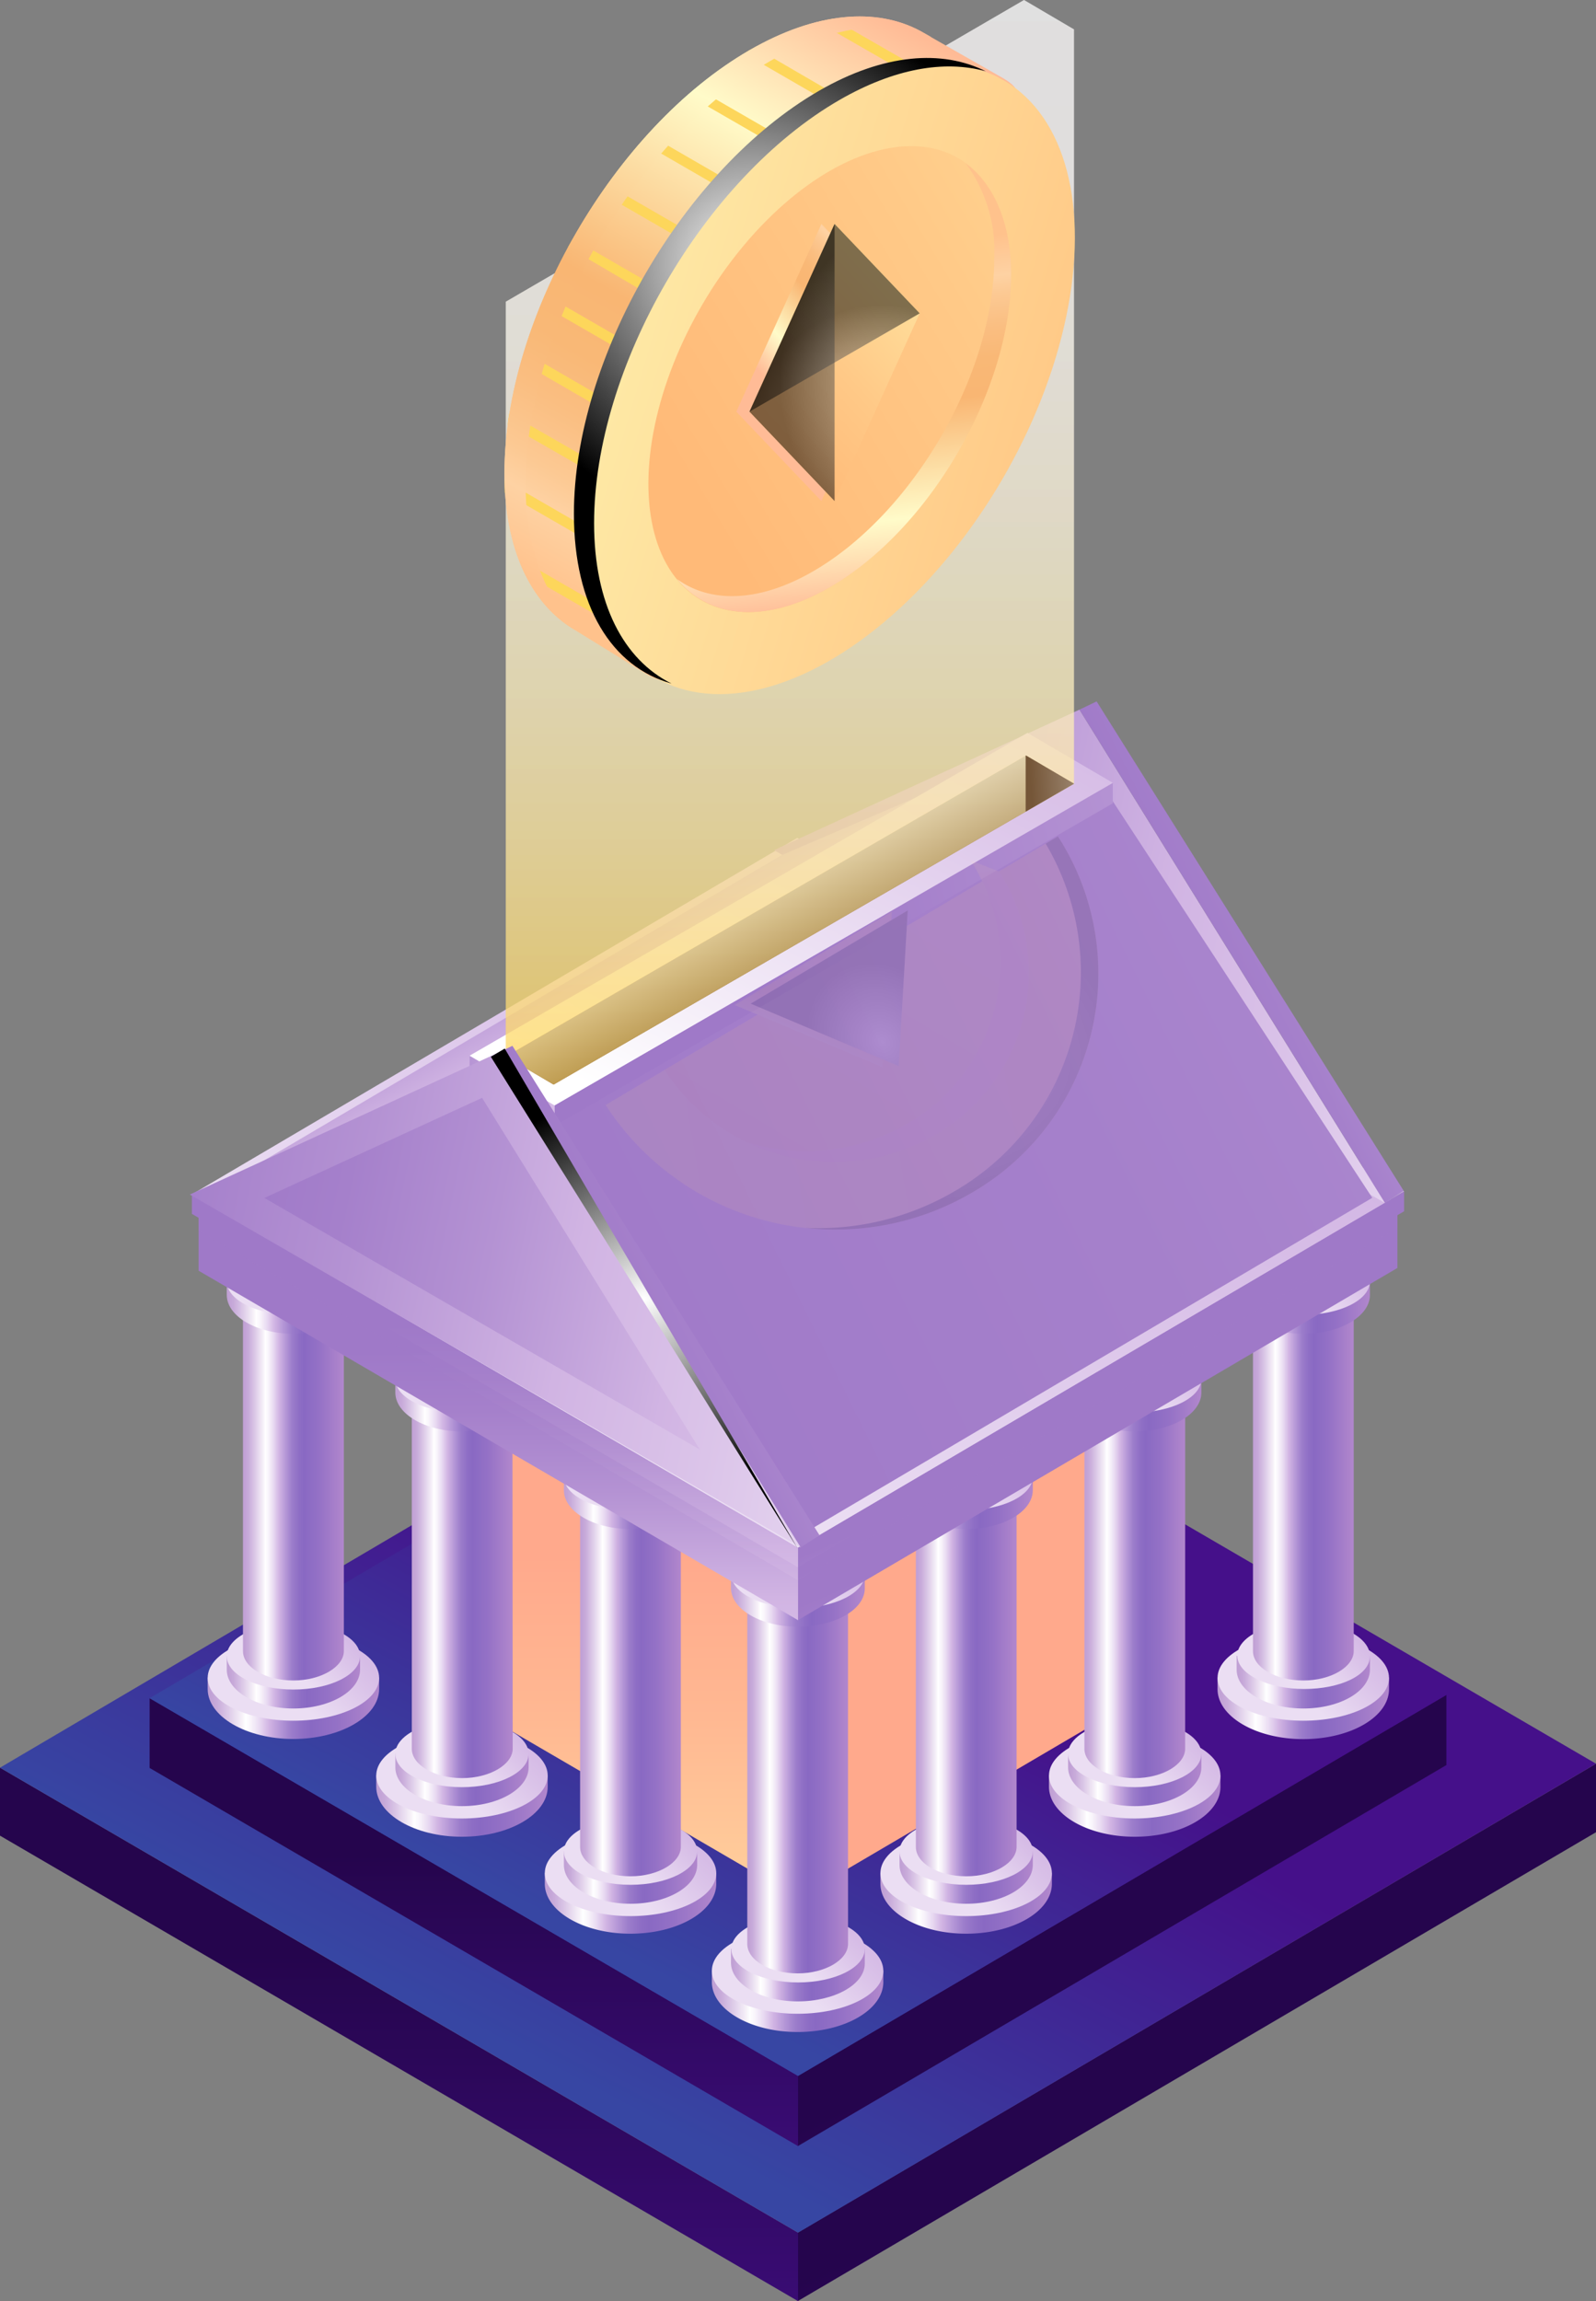 <svg xmlns="http://www.w3.org/2000/svg" xmlns:xlink="http://www.w3.org/1999/xlink" viewBox="0 0 116.27 167.58"><rect x="0" y="0" width="116.27" height="167.58" fill="#808080" stroke="none"/><defs><style>.cls-1{isolation:isolate;}.cls-2{fill:url(#linear-gradient);}.cls-3{fill:url(#linear-gradient-2);}.cls-4{fill:url(#linear-gradient-3);}.cls-5{fill:url(#linear-gradient-4);}.cls-6{fill:url(#linear-gradient-5);}.cls-7{fill:url(#linear-gradient-6);}.cls-8{fill:url(#linear-gradient-7);}.cls-9{fill:url(#linear-gradient-8);}.cls-10{fill:url(#linear-gradient-9);}.cls-11{fill:url(#linear-gradient-10);}.cls-12{fill:url(#linear-gradient-11);}.cls-13{fill:url(#linear-gradient-12);}.cls-14{fill:url(#linear-gradient-13);}.cls-15{fill:url(#linear-gradient-14);}.cls-16{fill:url(#linear-gradient-15);}.cls-17{fill:url(#linear-gradient-16);}.cls-18{fill:url(#linear-gradient-17);}.cls-19{fill:url(#linear-gradient-18);}.cls-20{fill:url(#linear-gradient-19);}.cls-21{fill:url(#linear-gradient-20);}.cls-22{fill:url(#linear-gradient-21);}.cls-23{fill:url(#linear-gradient-22);}.cls-24{fill:url(#linear-gradient-23);}.cls-25{fill:url(#linear-gradient-24);}.cls-26{fill:url(#linear-gradient-25);}.cls-27{fill:url(#linear-gradient-26);}.cls-28{fill:url(#linear-gradient-27);}.cls-29{fill:url(#linear-gradient-28);}.cls-30{fill:url(#linear-gradient-29);}.cls-31{fill:url(#linear-gradient-30);}.cls-32{fill:url(#linear-gradient-31);}.cls-33{fill:url(#linear-gradient-32);}.cls-34{fill:url(#linear-gradient-33);}.cls-35{fill:url(#linear-gradient-34);}.cls-36{fill:url(#linear-gradient-35);}.cls-37{fill:url(#linear-gradient-36);}.cls-38{fill:url(#linear-gradient-37);}.cls-39{fill:url(#linear-gradient-38);}.cls-40{fill:url(#linear-gradient-39);}.cls-41{fill:url(#linear-gradient-40);}.cls-42{fill:url(#linear-gradient-41);}.cls-43{fill:url(#linear-gradient-42);}.cls-44{fill:url(#linear-gradient-43);}.cls-45{fill:url(#linear-gradient-44);}.cls-46{fill:url(#linear-gradient-45);}.cls-47{fill:url(#linear-gradient-46);}.cls-48{fill:url(#linear-gradient-47);}.cls-49{fill:url(#linear-gradient-48);}.cls-50{fill:url(#linear-gradient-49);}.cls-51{fill:url(#linear-gradient-50);}.cls-52{fill:url(#linear-gradient-51);}.cls-53{fill:url(#linear-gradient-52);}.cls-54{fill:url(#linear-gradient-53);}.cls-55{fill:url(#linear-gradient-54);}.cls-56{fill:url(#linear-gradient-55);}.cls-57{fill:url(#linear-gradient-56);}.cls-58{fill:url(#linear-gradient-57);}.cls-59{fill:url(#linear-gradient-58);}.cls-60{fill:url(#linear-gradient-59);}.cls-61{fill:url(#linear-gradient-60);}.cls-62{fill:url(#linear-gradient-61);}.cls-63{fill:url(#linear-gradient-62);}.cls-64{fill:url(#linear-gradient-63);}.cls-65{fill:url(#linear-gradient-64);}.cls-66{fill:url(#linear-gradient-65);}.cls-67{fill:url(#linear-gradient-66);}.cls-68{fill:url(#linear-gradient-67);}.cls-103,.cls-104,.cls-113,.cls-69,.cls-70,.cls-86,.cls-91{opacity:0.5;}.cls-101,.cls-109,.cls-110,.cls-69,.cls-70,.cls-84,.cls-88,.cls-91,.cls-97,.cls-99{mix-blend-mode:multiply;}.cls-69{fill:url(#linear-gradient-68);}.cls-70{fill:url(#linear-gradient-69);}.cls-71{fill:url(#linear-gradient-70);}.cls-72{fill:url(#linear-gradient-71);}.cls-73{fill:url(#linear-gradient-72);}.cls-74{fill:url(#linear-gradient-73);}.cls-75{fill:url(#linear-gradient-74);}.cls-76{fill:url(#linear-gradient-75);}.cls-77{fill:url(#linear-gradient-76);}.cls-78{fill:url(#linear-gradient-77);}.cls-79{fill:url(#linear-gradient-78);}.cls-80{fill:url(#linear-gradient-79);}.cls-81{fill:url(#linear-gradient-80);}.cls-82{fill:url(#linear-gradient-81);}.cls-83{fill:url(#linear-gradient-82);}.cls-85{fill:url(#linear-gradient-83);}.cls-86{mix-blend-mode:screen;fill:url(#Безымянный_градиент_2);}.cls-87{fill:url(#linear-gradient-85);}.cls-88{fill:url(#linear-gradient-86);}.cls-89{fill:url(#linear-gradient-87);}.cls-90,.cls-91{fill:url(#linear-gradient-88);}.cls-92{fill:url(#linear-gradient-90);}.cls-100,.cls-103,.cls-104,.cls-107,.cls-112,.cls-113,.cls-93{mix-blend-mode:color-dodge;}.cls-93{fill:url(#radial-gradient);}.cls-94{fill:url(#linear-gradient-91);}.cls-95{fill:url(#linear-gradient-92);}.cls-96{fill:url(#linear-gradient-93);}.cls-97{fill:url(#linear-gradient-94);}.cls-98{fill:#fdd65b;}.cls-99{fill:url(#linear-gradient-95);}.cls-100{fill:url(#radial-gradient-2);}.cls-101{fill:url(#linear-gradient-96);}.cls-102{fill:url(#linear-gradient-97);}.cls-103{fill:url(#radial-gradient-3);}.cls-104{fill:url(#radial-gradient-4);}.cls-105{opacity:0.1;}.cls-106{fill:url(#linear-gradient-98);}.cls-107{fill:url(#radial-gradient-5);}.cls-108{fill:url(#linear-gradient-99);}.cls-109{fill:url(#linear-gradient-100);}.cls-110{fill:url(#linear-gradient-101);}.cls-111{fill:url(#linear-gradient-102);}.cls-112{fill:url(#radial-gradient-6);}.cls-113{fill:url(#radial-gradient-7);}</style><linearGradient id="linear-gradient" x1="89.19" y1="152.5" x2="97.55" y2="171.25" gradientUnits="userSpaceOnUse"><stop offset="0" stop-color="#25054d"/><stop offset="1" stop-color="#45108a"/></linearGradient><linearGradient id="linear-gradient-2" x1="29.07" y1="142.32" x2="29.07" y2="182.21" xlink:href="#linear-gradient"/><linearGradient id="linear-gradient-3" x1="110.6" y1="28.6" x2="45.16" y2="153.31" gradientUnits="userSpaceOnUse"><stop offset="0.74" stop-color="#45108a"/><stop offset="1" stop-color="#3746a3"/></linearGradient><linearGradient id="linear-gradient-4" x1="83.53" y1="143.87" x2="90.98" y2="160.6" xlink:href="#linear-gradient"/><linearGradient id="linear-gradient-5" x1="34.52" y1="135.08" x2="34.52" y2="168.57" xlink:href="#linear-gradient"/><linearGradient id="linear-gradient-6" x1="100.76" y1="42.31" x2="47.59" y2="143.64" xlink:href="#linear-gradient-3"/><linearGradient id="linear-gradient-7" x1="75.87" y1="127.62" x2="94.33" y2="169.06" gradientUnits="userSpaceOnUse"><stop offset="0.04" stop-color="#ffa98c"/><stop offset="0.32" stop-color="#ffb892"/><stop offset="0.86" stop-color="#fee1a3"/><stop offset="1" stop-color="#feeca8"/></linearGradient><linearGradient id="linear-gradient-8" x1="44.83" y1="111.6" x2="44.83" y2="153.65" xlink:href="#linear-gradient-7"/><linearGradient id="linear-gradient-9" x1="82.16" y1="51.42" x2="52.19" y2="108.54" xlink:href="#linear-gradient-3"/><linearGradient id="linear-gradient-10" x1="88.76" y1="124.4" x2="101.05" y2="124.4" gradientUnits="userSpaceOnUse"><stop offset="0.01" stop-color="#c1a1d5"/><stop offset="0.05" stop-color="#c8abda"/><stop offset="0.11" stop-color="#dac6e6"/><stop offset="0.2" stop-color="#f7f2f9"/><stop offset="0.22" stop-color="#fff"/><stop offset="0.25" stop-color="#f9f5fb"/><stop offset="0.3" stop-color="#e9dbf2"/><stop offset="0.36" stop-color="#d1b4e3"/><stop offset="0.43" stop-color="#b395d6"/><stop offset="0.49" stop-color="#9c7dcb"/><stop offset="0.56" stop-color="#8e6ec5"/><stop offset="0.61" stop-color="#8969c3"/><stop offset="0.76" stop-color="#9471c6"/><stop offset="1" stop-color="#b086cc"/></linearGradient><linearGradient id="linear-gradient-11" x1="106.1" y1="110.97" x2="94.29" y2="122.84" gradientUnits="userSpaceOnUse"><stop offset="0" stop-color="#9f79c8"/><stop offset="0.14" stop-color="#a580cb"/><stop offset="0.33" stop-color="#b492d3"/><stop offset="0.55" stop-color="#cdb0e1"/><stop offset="0.58" stop-color="#d1b4e3"/><stop offset="0.76" stop-color="#dbc4e9"/><stop offset="1" stop-color="#ebdef3"/></linearGradient><linearGradient id="linear-gradient-12" x1="90.14" y1="122.52" x2="99.7" y2="122.52" xlink:href="#linear-gradient-10"/><linearGradient id="linear-gradient-13" x1="103.62" y1="111.88" x2="94.44" y2="121.12" xlink:href="#linear-gradient-11"/><linearGradient id="linear-gradient-14" x1="91.31" y1="108.07" x2="98.54" y2="108.07" xlink:href="#linear-gradient-10"/><linearGradient id="linear-gradient-15" x1="101.5" y1="87.16" x2="94.56" y2="94.14" gradientUnits="userSpaceOnUse"><stop offset="0.04" stop-color="#ffba78"/><stop offset="0.4" stop-color="#ffc987"/><stop offset="1" stop-color="#feeca8"/></linearGradient><linearGradient id="linear-gradient-16" x1="90.14" y1="95.23" x2="99.7" y2="95.23" xlink:href="#linear-gradient-10"/><linearGradient id="linear-gradient-17" x1="103.62" y1="84.59" x2="94.44" y2="93.83" xlink:href="#linear-gradient-11"/><linearGradient id="linear-gradient-18" x1="76.48" y1="131.51" x2="88.77" y2="131.51" xlink:href="#linear-gradient-10"/><linearGradient id="linear-gradient-19" x1="93.82" y1="118.08" x2="82.01" y2="129.95" xlink:href="#linear-gradient-11"/><linearGradient id="linear-gradient-20" x1="77.86" y1="129.63" x2="87.42" y2="129.63" xlink:href="#linear-gradient-10"/><linearGradient id="linear-gradient-21" x1="91.34" y1="118.99" x2="82.16" y2="128.23" xlink:href="#linear-gradient-11"/><linearGradient id="linear-gradient-22" x1="79.03" y1="115.18" x2="86.26" y2="115.18" xlink:href="#linear-gradient-10"/><linearGradient id="linear-gradient-23" x1="89.22" y1="94.27" x2="82.28" y2="101.25" xlink:href="#linear-gradient-15"/><linearGradient id="linear-gradient-24" x1="77.86" y1="102.34" x2="87.42" y2="102.34" xlink:href="#linear-gradient-10"/><linearGradient id="linear-gradient-25" x1="91.34" y1="91.7" x2="82.16" y2="100.94" xlink:href="#linear-gradient-11"/><linearGradient id="linear-gradient-26" x1="64.2" y1="138.63" x2="76.49" y2="138.63" xlink:href="#linear-gradient-10"/><linearGradient id="linear-gradient-27" x1="81.54" y1="125.19" x2="69.73" y2="137.06" xlink:href="#linear-gradient-11"/><linearGradient id="linear-gradient-28" x1="65.58" y1="136.74" x2="75.14" y2="136.74" xlink:href="#linear-gradient-10"/><linearGradient id="linear-gradient-29" x1="79.06" y1="126.1" x2="69.88" y2="135.34" xlink:href="#linear-gradient-11"/><linearGradient id="linear-gradient-30" x1="66.75" y1="122.3" x2="73.98" y2="122.3" xlink:href="#linear-gradient-10"/><linearGradient id="linear-gradient-31" x1="76.94" y1="101.38" x2="70" y2="108.36" xlink:href="#linear-gradient-15"/><linearGradient id="linear-gradient-32" x1="65.58" y1="109.46" x2="75.14" y2="109.46" xlink:href="#linear-gradient-10"/><linearGradient id="linear-gradient-33" x1="79.06" y1="98.81" x2="69.88" y2="108.05" xlink:href="#linear-gradient-11"/><linearGradient id="linear-gradient-34" x1="51.92" y1="145.74" x2="64.21" y2="145.74" xlink:href="#linear-gradient-10"/><linearGradient id="linear-gradient-35" x1="69.26" y1="132.3" x2="57.46" y2="144.18" xlink:href="#linear-gradient-11"/><linearGradient id="linear-gradient-36" x1="53.3" y1="143.85" x2="62.86" y2="143.85" xlink:href="#linear-gradient-10"/><linearGradient id="linear-gradient-37" x1="66.78" y1="133.21" x2="57.6" y2="142.45" xlink:href="#linear-gradient-11"/><linearGradient id="linear-gradient-38" x1="54.47" y1="129.41" x2="61.7" y2="129.41" xlink:href="#linear-gradient-10"/><linearGradient id="linear-gradient-39" x1="64.66" y1="108.49" x2="57.72" y2="115.47" xlink:href="#linear-gradient-15"/><linearGradient id="linear-gradient-40" x1="53.3" y1="116.57" x2="62.86" y2="116.57" xlink:href="#linear-gradient-10"/><linearGradient id="linear-gradient-41" x1="66.78" y1="105.93" x2="57.6" y2="115.16" xlink:href="#linear-gradient-11"/><linearGradient id="linear-gradient-42" x1="28.94" y1="124.4" x2="41.23" y2="124.4" gradientTransform="translate(-13.75)" xlink:href="#linear-gradient-10"/><linearGradient id="linear-gradient-43" x1="46.27" y1="110.97" x2="34.47" y2="122.84" gradientTransform="translate(-13.75)" xlink:href="#linear-gradient-11"/><linearGradient id="linear-gradient-44" x1="30.31" y1="122.52" x2="39.87" y2="122.52" gradientTransform="translate(-13.75)" xlink:href="#linear-gradient-10"/><linearGradient id="linear-gradient-45" x1="43.8" y1="111.88" x2="34.62" y2="121.12" gradientTransform="translate(-13.75)" xlink:href="#linear-gradient-11"/><linearGradient id="linear-gradient-46" x1="31.49" y1="108.07" x2="38.71" y2="108.07" gradientTransform="translate(-13.75)" xlink:href="#linear-gradient-10"/><linearGradient id="linear-gradient-47" x1="41.68" y1="87.16" x2="34.74" y2="94.14" gradientTransform="translate(-13.75)" xlink:href="#linear-gradient-15"/><linearGradient id="linear-gradient-48" x1="30.31" y1="95.23" x2="39.87" y2="95.23" gradientTransform="translate(-13.75)" xlink:href="#linear-gradient-10"/><linearGradient id="linear-gradient-49" x1="43.8" y1="84.59" x2="34.62" y2="93.83" gradientTransform="translate(-13.75)" xlink:href="#linear-gradient-11"/><linearGradient id="linear-gradient-50" x1="11.72" y1="131.51" x2="24.01" y2="131.51" gradientTransform="translate(15.75)" xlink:href="#linear-gradient-10"/><linearGradient id="linear-gradient-51" x1="29.05" y1="118.08" x2="17.25" y2="129.95" gradientTransform="translate(15.75)" xlink:href="#linear-gradient-11"/><linearGradient id="linear-gradient-52" x1="13.09" y1="129.63" x2="22.65" y2="129.63" gradientTransform="translate(15.75)" xlink:href="#linear-gradient-10"/><linearGradient id="linear-gradient-53" x1="26.58" y1="118.99" x2="17.4" y2="128.23" gradientTransform="translate(15.75)" xlink:href="#linear-gradient-11"/><linearGradient id="linear-gradient-54" x1="14.27" y1="115.18" x2="21.49" y2="115.18" gradientTransform="translate(15.75)" xlink:href="#linear-gradient-10"/><linearGradient id="linear-gradient-55" x1="24.46" y1="94.27" x2="17.52" y2="101.25" gradientTransform="translate(15.75)" xlink:href="#linear-gradient-15"/><linearGradient id="linear-gradient-56" x1="13.09" y1="102.34" x2="22.65" y2="102.34" gradientTransform="translate(15.75)" xlink:href="#linear-gradient-10"/><linearGradient id="linear-gradient-57" x1="26.58" y1="91.7" x2="17.4" y2="100.94" gradientTransform="translate(15.75)" xlink:href="#linear-gradient-11"/><linearGradient id="linear-gradient-58" x1="-5.5" y1="138.63" x2="6.79" y2="138.63" gradientTransform="translate(45.25)" xlink:href="#linear-gradient-10"/><linearGradient id="linear-gradient-59" x1="11.83" y1="125.19" x2="0.03" y2="137.06" gradientTransform="translate(45.25)" xlink:href="#linear-gradient-11"/><linearGradient id="linear-gradient-60" x1="-4.13" y1="136.74" x2="5.43" y2="136.74" gradientTransform="translate(45.25)" xlink:href="#linear-gradient-10"/><linearGradient id="linear-gradient-61" x1="9.35" y1="126.1" x2="0.17" y2="135.34" gradientTransform="translate(45.25)" xlink:href="#linear-gradient-11"/><linearGradient id="linear-gradient-62" x1="-2.95" y1="122.3" x2="4.27" y2="122.3" gradientTransform="translate(45.25)" xlink:href="#linear-gradient-10"/><linearGradient id="linear-gradient-63" x1="7.24" y1="101.38" x2="0.3" y2="108.36" gradientTransform="translate(45.25)" xlink:href="#linear-gradient-15"/><linearGradient id="linear-gradient-64" x1="-4.13" y1="109.46" x2="5.43" y2="109.46" gradientTransform="translate(45.25)" xlink:href="#linear-gradient-10"/><linearGradient id="linear-gradient-65" x1="9.35" y1="98.81" x2="0.17" y2="108.05" gradientTransform="translate(45.25)" xlink:href="#linear-gradient-11"/><linearGradient id="linear-gradient-66" x1="81.61" y1="106.51" x2="88.5" y2="121.98" xlink:href="#linear-gradient-11"/><linearGradient id="linear-gradient-67" x1="36.31" y1="98.38" x2="36.31" y2="129.35" xlink:href="#linear-gradient-11"/><linearGradient id="linear-gradient-68" x1="81.17" y1="104.07" x2="86.22" y2="115.4" xlink:href="#linear-gradient-11"/><linearGradient id="linear-gradient-69" x1="36.31" y1="97.37" x2="36.31" y2="125.34" xlink:href="#linear-gradient-11"/><linearGradient id="linear-gradient-70" x1="97.54" y1="12.63" x2="48.39" y2="106.3" xlink:href="#linear-gradient-11"/><linearGradient id="linear-gradient-71" x1="81.37" y1="103.07" x2="86.23" y2="113.98" xlink:href="#linear-gradient-11"/><linearGradient id="linear-gradient-72" x1="36.06" y1="96.48" x2="36.06" y2="124.37" xlink:href="#linear-gradient-11"/><linearGradient id="linear-gradient-73" x1="97.98" y1="10.93" x2="48.28" y2="105.65" xlink:href="#linear-gradient-11"/><linearGradient id="linear-gradient-74" x1="46.78" y1="60.67" x2="111.61" y2="74.2" xlink:href="#linear-gradient-11"/><linearGradient id="linear-gradient-75" x1="86.68" y1="71.17" x2="119.97" y2="54.73" xlink:href="#linear-gradient-11"/><linearGradient id="linear-gradient-76" x1="42.6" y1="60.68" x2="51.86" y2="77.32" xlink:href="#linear-gradient-11"/><linearGradient id="linear-gradient-77" x1="35.51" y1="101.82" x2="337.44" y2="-47.28" xlink:href="#linear-gradient-11"/><linearGradient id="linear-gradient-78" x1="92.82" y1="-0.04" x2="48.68" y2="84.08" xlink:href="#linear-gradient-11"/><linearGradient id="linear-gradient-79" x1="54.28" y1="71.43" x2="139.09" y2="46.04" xlink:href="#linear-gradient-11"/><linearGradient id="linear-gradient-80" x1="28.59" y1="81.39" x2="46.41" y2="77.4" xlink:href="#linear-gradient-11"/><linearGradient id="linear-gradient-81" x1="92.97" y1="-0.39" x2="49.47" y2="82.52" gradientUnits="userSpaceOnUse"><stop offset="0" stop-color="#9f79c8"/><stop offset="0.14" stop-color="#a27dca"/><stop offset="0.27" stop-color="#ac88cf"/><stop offset="0.4" stop-color="#bc9bd7"/><stop offset="0.52" stop-color="#d1b4e3"/><stop offset="0.65" stop-color="#dbc4e9"/><stop offset="0.9" stop-color="#f4edf8"/><stop offset="1" stop-color="#fff"/></linearGradient><linearGradient id="linear-gradient-82" x1="58.29" y1="67.83" x2="66.07" y2="76.42" xlink:href="#linear-gradient-7"/><linearGradient id="linear-gradient-83" x1="57.24" y1="66.47" x2="58.89" y2="69.34" gradientUnits="userSpaceOnUse"><stop offset="0" stop-color="#e1d1c2"/><stop offset="1" stop-color="#755638"/></linearGradient><linearGradient id="Безымянный_градиент_2" x1="57.55" y1="78.99" x2="57.55" y2="1.52" gradientUnits="userSpaceOnUse"><stop offset="0" stop-color="#fdd65b"/><stop offset="0.08" stop-color="#fddc75"/><stop offset="0.23" stop-color="#fee79f"/><stop offset="0.38" stop-color="#fef0c1"/><stop offset="0.53" stop-color="#fff6dc"/><stop offset="0.68" stop-color="#fffbf0"/><stop offset="0.84" stop-color="#fffefb"/><stop offset="1" stop-color="#fff"/></linearGradient><linearGradient id="linear-gradient-85" x1="54.48" y1="61.42" x2="59.01" y2="69.68" gradientUnits="userSpaceOnUse"><stop offset="0" stop-color="#fff"/><stop offset="1" stop-color="#755638"/></linearGradient><linearGradient id="linear-gradient-86" x1="87.17" y1="56.23" x2="75.09" y2="57.04" xlink:href="#linear-gradient-85"/><linearGradient id="linear-gradient-87" x1="4.21" y1="85.75" x2="69.04" y2="99.28" xlink:href="#linear-gradient-11"/><linearGradient id="linear-gradient-88" x1="16.75" y1="87.27" x2="73.82" y2="99.18" xlink:href="#linear-gradient-11"/><linearGradient id="linear-gradient-90" x1="44.12" y1="96.25" x2="77.4" y2="79.81" xlink:href="#linear-gradient-11"/><radialGradient id="radial-gradient" cx="46.94" cy="94.57" r="15.11" gradientUnits="userSpaceOnUse"><stop offset="0" stop-color="#fff"/><stop offset="1"/></radialGradient><linearGradient id="linear-gradient-91" x1="7245.55" y1="1.98" x2="7269.68" y2="46" gradientTransform="matrix(-1, 0, 0, 1, 7311.44, 0)" gradientUnits="userSpaceOnUse"><stop offset="0" stop-color="#ffbb96"/><stop offset="0.23" stop-color="#fffbc9"/><stop offset="0.54" stop-color="#f9b673"/><stop offset="0.64" stop-color="#f9b876"/><stop offset="0.72" stop-color="#fabe81"/><stop offset="0.81" stop-color="#fcc993"/><stop offset="0.86" stop-color="#fed2a3"/><stop offset="0.97" stop-color="#ffc28c"/></linearGradient><linearGradient id="linear-gradient-92" x1="7242.66" y1="30.11" x2="7299.02" y2="13.23" gradientTransform="matrix(-0.5, -0.86, -0.86, 0.5, 3743.79, 6273.47)" xlink:href="#linear-gradient-15"/><linearGradient id="linear-gradient-93" x1="47.11" y1="35.65" x2="103.31" y2="1.78" gradientTransform="translate(53.78 -38.51) rotate(59.69)" xlink:href="#linear-gradient-15"/><linearGradient id="linear-gradient-94" x1="7248.43" y1="44.27" x2="7251.4" y2="17.69" xlink:href="#linear-gradient-91"/><linearGradient id="linear-gradient-95" x1="7250.67" y1="-0.83" x2="7274.65" y2="42.91" xlink:href="#linear-gradient-91"/><radialGradient id="radial-gradient-2" cx="7256.85" cy="19.11" r="19.3" gradientTransform="matrix(-1, 0, 0, 1, 7311.44, 0)" xlink:href="#radial-gradient"/><linearGradient id="linear-gradient-96" x1="-1785.07" y1="2162.32" x2="-1783.99" y2="2152.65" gradientTransform="matrix(0.61, 0.46, -0.61, 1.17, 2473.29, -1670.76)" xlink:href="#linear-gradient-91"/><linearGradient id="linear-gradient-97" x1="-1784.38" y1="2165.83" x2="-1782.47" y2="2148.66" gradientTransform="matrix(0.61, 0.46, -0.61, 1.17, 2473.29, -1670.76)" xlink:href="#linear-gradient-15"/><radialGradient id="radial-gradient-3" cx="64.26" cy="31.42" r="9.22" xlink:href="#radial-gradient"/><radialGradient id="radial-gradient-4" cx="69.83" cy="27.86" r="13.02" xlink:href="#radial-gradient"/><linearGradient id="linear-gradient-98" x1="5538.49" y1="-650.56" x2="5592.69" y2="-666.79" gradientTransform="matrix(-1.21, 0.09, 0.5, 0.79, 7111.96, 70)" xlink:href="#linear-gradient-15"/><radialGradient id="radial-gradient-5" cx="1232.05" cy="-578.96" r="14.16" gradientTransform="matrix(1.16, -0.11, 0.32, 0.83, -1179.2, 691.8)" xlink:href="#radial-gradient"/><linearGradient id="linear-gradient-99" x1="1755.26" y1="-644.65" x2="1808.35" y2="-676.65" gradientTransform="matrix(1.21, -0.09, 0.5, 0.79, -1748.86, 753.16)" xlink:href="#linear-gradient-15"/><linearGradient id="linear-gradient-100" x1="5543.18" y1="-641.25" x2="5545.46" y2="-661.68" gradientTransform="matrix(-1.21, 0.09, 0.5, 0.79, 7111.96, 70)" xlink:href="#linear-gradient-91"/><linearGradient id="linear-gradient-101" x1="-208.84" y1="951.92" x2="-207.76" y2="942.26" gradientTransform="matrix(0.97, 0.31, -0.16, 0.98, 410.08, -790.6)" xlink:href="#linear-gradient-91"/><linearGradient id="linear-gradient-102" x1="-208.16" y1="955.43" x2="-206.24" y2="938.26" gradientTransform="matrix(0.97, 0.31, -0.16, 0.98, 410.08, -790.6)" xlink:href="#linear-gradient-15"/><radialGradient id="radial-gradient-6" cx="-200.2" cy="947.5" r="5.62" gradientTransform="matrix(0.97, 0.31, -0.16, 0.98, 410.08, -790.6)" xlink:href="#radial-gradient"/><radialGradient id="radial-gradient-7" cx="1774.77" cy="-652.07" r="9.85" gradientTransform="matrix(1.21, -0.09, 0.5, 0.79, -1748.86, 753.16)" xlink:href="#radial-gradient"/></defs><g class="cls-1"><g id="Слой_2" data-name="Слой 2"><g id="Layer_1" data-name="Layer 1"><polygon class="cls-2" points="58.11 162.59 58.11 167.58 116.27 133.43 116.27 128.44 58.11 162.59"/><polygon class="cls-3" points="58.14 162.59 58.14 167.58 0 133.68 0 128.73 58.14 162.59"/><polygon class="cls-4" points="0 128.73 58.14 162.59 116.27 128.44 58.07 94.55 0 128.73"/><polygon class="cls-5" points="58.12 151.18 58.12 156.29 105.37 128.54 105.37 123.43 58.12 151.18"/><polygon class="cls-6" points="58.14 151.18 58.14 156.29 10.9 128.75 10.9 123.67 58.14 151.18"/><polygon class="cls-7" points="10.9 123.67 58.14 151.18 105.37 123.43 58.08 95.89 10.9 123.67"/><polygon class="cls-8" points="58.12 112.78 58.12 138.23 84.76 122.59 84.76 97.14 58.12 112.78"/><polygon class="cls-9" points="58.14 112.78 58.14 138.23 31.51 122.71 31.51 97.28 58.14 112.78"/><polygon class="cls-10" points="31.51 97.28 58.14 112.78 84.76 97.14 58.1 81.62 31.51 97.28"/><path class="cls-11" d="M101.19,122.16H88.7v.8h0a.11.11,0,0,0,0,.05c0,2,2.8,3.64,6.25,3.64s6.24-1.63,6.24-3.64V123h0Z"/><path class="cls-12" d="M101.19,122.19c0,1.72-2.79,3.12-6.24,3.12s-6.25-1.4-6.25-3.12,2.8-3.13,6.25-3.13S101.19,120.46,101.19,122.19Z"/><path class="cls-13" d="M99.8,120.59H90.09v1h0v0c0,1.56,2.17,2.83,4.86,2.83s4.85-1.27,4.85-2.83v0h0Z"/><path class="cls-14" d="M99.8,120.61C99.8,122,97.63,123,95,123s-4.86-1.09-4.86-2.43,2.17-2.44,4.86-2.44S99.8,119.26,99.8,120.61Z"/><path class="cls-15" d="M98.62,93.74H91.28v26.5h0v0c0,1.18,1.64,2.14,3.67,2.14s3.67-1,3.67-2.14v0h0Z"/><ellipse class="cls-16" cx="94.95" cy="93.75" rx="3.67" ry="1.84"/><path class="cls-17" d="M99.8,93.3H90.09v1h0v0c0,1.56,2.17,2.83,4.86,2.83s4.85-1.27,4.85-2.83v0h0Z"/><path class="cls-18" d="M99.8,93.32c0,1.34-2.17,2.43-4.85,2.43s-4.86-1.09-4.86-2.43,2.17-2.43,4.86-2.43S99.8,92,99.8,93.32Z"/><path class="cls-19" d="M88.91,129.27H76.42v.8h0a.43.43,0,0,1,0,.05c0,2,2.8,3.64,6.25,3.64s6.24-1.63,6.24-3.64v-.05h0Z"/><path class="cls-20" d="M88.91,129.3c0,1.72-2.79,3.13-6.24,3.13s-6.25-1.41-6.25-3.13,2.8-3.13,6.25-3.13S88.91,127.57,88.91,129.3Z"/><path class="cls-21" d="M87.52,127.7H77.81v1h0v0c0,1.56,2.18,2.83,4.86,2.83s4.85-1.27,4.85-2.83v0h0Z"/><path class="cls-22" d="M87.52,127.72c0,1.34-2.17,2.43-4.85,2.43s-4.86-1.09-4.86-2.43,2.18-2.44,4.86-2.44S87.52,126.37,87.52,127.72Z"/><path class="cls-23" d="M86.34,100.85H79v26.5h0v0c0,1.18,1.64,2.14,3.67,2.14s3.67-1,3.67-2.14v0h0Z"/><path class="cls-24" d="M86.34,100.86c0,1-1.65,1.84-3.67,1.84S79,101.88,79,100.86,80.64,99,82.67,99,86.34,99.85,86.34,100.86Z"/><path class="cls-25" d="M87.52,100.41H77.81v1h0v0c0,1.56,2.18,2.83,4.86,2.83s4.85-1.27,4.85-2.83v0h0Z"/><path class="cls-26" d="M87.52,100.43c0,1.34-2.17,2.43-4.85,2.43s-4.86-1.09-4.86-2.43S80,98,82.67,98,87.52,99.09,87.52,100.43Z"/><path class="cls-27" d="M76.63,136.38H64.14v.8h0a.43.43,0,0,1,0,0c0,2,2.8,3.64,6.25,3.64s6.24-1.63,6.24-3.64v0h0Z"/><path class="cls-28" d="M76.63,136.41c0,1.73-2.79,3.13-6.24,3.13s-6.25-1.4-6.25-3.13,2.8-3.13,6.25-3.13S76.63,134.68,76.63,136.41Z"/><path class="cls-29" d="M75.24,134.81H65.53v1h0v0c0,1.56,2.18,2.83,4.86,2.83s4.85-1.27,4.85-2.83v0h0Z"/><path class="cls-30" d="M75.24,134.83c0,1.34-2.17,2.43-4.85,2.43s-4.86-1.09-4.86-2.43,2.18-2.43,4.86-2.43S75.24,133.48,75.24,134.83Z"/><path class="cls-31" d="M74.06,108H66.72v26.5h0v0c0,1.18,1.64,2.14,3.67,2.14s3.67-1,3.67-2.14v0h0Z"/><path class="cls-32" d="M74.06,108c0,1-1.64,1.84-3.67,1.84S66.72,109,66.72,108s1.64-1.84,3.67-1.84S74.06,107,74.06,108Z"/><path class="cls-33" d="M75.24,107.52H65.53v1h0v0c0,1.56,2.18,2.83,4.86,2.83s4.85-1.27,4.85-2.83v0h0Z"/><path class="cls-34" d="M75.24,107.54c0,1.35-2.17,2.43-4.85,2.43s-4.86-1.08-4.86-2.43,2.18-2.43,4.86-2.43S75.24,106.2,75.24,107.54Z"/><path class="cls-35" d="M64.35,143.49H51.86v.8h0a.43.43,0,0,1,0,.05c0,2,2.8,3.64,6.25,3.64s6.24-1.63,6.24-3.64v-.05h0Z"/><path class="cls-36" d="M64.35,143.52c0,1.73-2.79,3.13-6.24,3.13s-6.25-1.4-6.25-3.13,2.8-3.13,6.25-3.13S64.35,141.79,64.35,143.52Z"/><path class="cls-37" d="M63,141.92H53.25v1h0v0c0,1.56,2.18,2.83,4.86,2.83S63,144.52,63,143c0,0,0,0,0,0h0Z"/><path class="cls-38" d="M63,141.94c0,1.34-2.18,2.43-4.86,2.43s-4.86-1.09-4.86-2.43,2.18-2.43,4.86-2.43S63,140.6,63,141.94Z"/><path class="cls-39" d="M61.78,115.07H54.44v26.5h0v0c0,1.18,1.64,2.14,3.67,2.14s3.67-1,3.67-2.14v0h0Z"/><path class="cls-40" d="M61.78,115.09c0,1-1.64,1.84-3.67,1.84s-3.67-.83-3.67-1.84,1.64-1.84,3.67-1.84S61.78,114.07,61.78,115.09Z"/><path class="cls-41" d="M63,114.63H53.25v1h0v0c0,1.57,2.18,2.83,4.86,2.83S63,117.24,63,115.67c0,0,0,0,0,0h0Z"/><path class="cls-42" d="M63,114.65c0,1.35-2.18,2.44-4.86,2.44s-4.86-1.09-4.86-2.44,2.18-2.43,4.86-2.43S63,113.31,63,114.65Z"/><path class="cls-43" d="M27.62,122.16H15.13v.8h0V123c0,2,2.8,3.64,6.24,3.64S27.62,125,27.62,123V123h0Z"/><path class="cls-44" d="M27.62,122.19c0,1.72-2.8,3.12-6.25,3.12s-6.24-1.4-6.24-3.12,2.8-3.13,6.24-3.13S27.62,120.46,27.62,122.19Z"/><path class="cls-45" d="M26.23,120.59H16.52v1h0v0c0,1.56,2.17,2.83,4.85,2.83s4.86-1.27,4.86-2.83v0h0Z"/><path class="cls-46" d="M26.23,120.61c0,1.34-2.17,2.43-4.86,2.43s-4.85-1.09-4.85-2.43,2.17-2.44,4.85-2.44S26.23,119.26,26.23,120.61Z"/><path class="cls-47" d="M25.05,93.74H17.7v26.5h0v0c0,1.18,1.65,2.14,3.67,2.14s3.68-1,3.68-2.14v0h0Z"/><ellipse class="cls-48" cx="21.37" cy="93.75" rx="3.67" ry="1.84"/><path class="cls-49" d="M26.23,93.3H16.52v1h0v0c0,1.56,2.17,2.83,4.85,2.83s4.86-1.27,4.86-2.83v0h0Z"/><path class="cls-50" d="M26.23,93.32c0,1.34-2.17,2.43-4.86,2.43s-4.85-1.09-4.85-2.43,2.17-2.43,4.85-2.43S26.23,92,26.23,93.32Z"/><path class="cls-51" d="M39.9,129.27H27.41v.8h0v.05c0,2,2.8,3.64,6.24,3.64s6.25-1.63,6.25-3.64v-.05h0Z"/><path class="cls-52" d="M39.9,129.3c0,1.72-2.8,3.13-6.25,3.13s-6.24-1.41-6.24-3.13,2.8-3.13,6.24-3.13S39.9,127.57,39.9,129.3Z"/><path class="cls-53" d="M38.51,127.7H28.8v1h0v0c0,1.56,2.17,2.83,4.85,2.83s4.86-1.27,4.86-2.83v0h0Z"/><path class="cls-54" d="M38.51,127.72c0,1.34-2.17,2.43-4.86,2.43s-4.85-1.09-4.85-2.43,2.17-2.44,4.85-2.44S38.51,126.37,38.51,127.72Z"/><path class="cls-55" d="M37.33,100.85H30v26.5h0v0c0,1.18,1.65,2.14,3.67,2.14s3.68-1,3.68-2.14v0h0Z"/><path class="cls-56" d="M37.33,100.86c0,1-1.65,1.84-3.68,1.84S30,101.88,30,100.86,31.63,99,33.65,99,37.33,99.85,37.33,100.86Z"/><path class="cls-57" d="M38.51,100.41H28.8v1h0v0c0,1.56,2.17,2.83,4.85,2.83s4.86-1.27,4.86-2.83v0h0Z"/><path class="cls-58" d="M38.51,100.43c0,1.34-2.17,2.43-4.86,2.43s-4.85-1.09-4.85-2.43S31,98,33.65,98,38.51,99.09,38.51,100.43Z"/><path class="cls-59" d="M52.18,136.38H39.69v.8h0v0c0,2,2.79,3.64,6.24,3.64s6.25-1.63,6.25-3.64a.11.11,0,0,0,0,0h0Z"/><path class="cls-60" d="M52.18,136.41c0,1.73-2.8,3.13-6.25,3.13s-6.24-1.4-6.24-3.13,2.79-3.13,6.24-3.13S52.18,134.68,52.18,136.41Z"/><path class="cls-61" d="M50.79,134.81H41.08v1h0v0c0,1.56,2.17,2.83,4.85,2.83s4.86-1.27,4.86-2.83v0h0Z"/><path class="cls-62" d="M50.79,134.83c0,1.34-2.17,2.43-4.86,2.43s-4.85-1.09-4.85-2.43,2.17-2.43,4.85-2.43S50.79,133.48,50.79,134.83Z"/><path class="cls-63" d="M49.6,108H42.26v26.5h0v0c0,1.18,1.65,2.14,3.67,2.14s3.67-1,3.67-2.14v0h0Z"/><path class="cls-64" d="M49.6,108c0,1-1.64,1.84-3.67,1.84S42.26,109,42.26,108s1.65-1.84,3.67-1.84S49.6,107,49.6,108Z"/><path class="cls-65" d="M50.79,107.52H41.08v1h0v0c0,1.56,2.17,2.83,4.85,2.83s4.86-1.27,4.86-2.83v0h0Z"/><path class="cls-66" d="M50.79,107.54c0,1.35-2.17,2.43-4.86,2.43s-4.85-1.08-4.85-2.43,2.17-2.43,4.85-2.43S50.79,106.2,50.79,107.54Z"/><polygon class="cls-67" points="58.12 113.27 58.12 117.99 101.8 92.34 101.8 87.62 58.12 113.27"/><polygon class="cls-68" points="58.14 113.27 58.14 117.99 14.47 92.54 14.47 87.84 58.14 113.27"/><polygon class="cls-69" points="58.12 113.27 58.12 115.08 101.8 89.43 101.8 87.62 58.12 113.27"/><polygon class="cls-70" points="58.14 113.27 58.14 115.08 14.47 89.62 14.47 87.84 58.14 113.27"/><polygon class="cls-71" points="14.47 87.84 58.14 113.27 101.8 87.62 58.08 62.16 14.47 87.84"/><polygon class="cls-72" points="58.12 112.7 58.12 114.14 102.29 88.21 102.29 86.76 58.12 112.7"/><polygon class="cls-73" points="58.14 112.7 58.14 114.14 13.98 88.4 13.98 86.98 58.14 112.7"/><polygon class="cls-74" points="13.98 86.98 58.14 112.7 102.29 86.76 58.08 61.02 13.98 86.98"/><polygon class="cls-75" points="56.39 61.91 78.64 51.68 100.9 87.61 56.39 61.91"/><polygon class="cls-76" points="78.64 51.68 100.9 87.61 102.26 86.72 79.89 51.08 78.64 51.68"/><polygon class="cls-77" points="75.89 54.15 56.95 62.27 19.01 84.64 37.74 76.63 75.89 54.15"/><polygon class="cls-78" points="40.13 82.1 59.03 111.39 99.97 87.23 80.97 58.2 40.13 82.1"/><polygon class="cls-79" points="34.96 78.26 38.94 80.64 79.9 56.54 75.89 54.15 34.96 78.26"/><polygon class="cls-80" points="40.39 80.5 40.39 82 81.07 58.5 81.07 57.01 40.39 80.5"/><polygon class="cls-81" points="40.4 80.5 40.4 82 34.21 78.36 34.21 76.88 40.4 80.5"/><polygon class="cls-82" points="34.21 76.88 40.4 80.5 81.07 57.01 74.85 53.37 34.21 76.88"/><polygon class="cls-83" points="36.85 76.94 40.33 78.98 78.24 57.07 74.75 55.02 36.85 76.94"/><g class="cls-84"><polygon class="cls-85" points="36.85 76.94 40.33 78.98 78.24 57.07 74.75 55.02 36.85 76.94"/></g><polygon class="cls-86" points="78.24 2.14 74.6 0 36.85 21.97 36.85 76.94 40.33 78.98 78.24 57.07 78.24 2.14"/><polygon class="cls-83" points="36.85 76.94 40.33 78.98 78.24 57.07 74.75 55.02 36.85 76.94"/><g class="cls-84"><polygon class="cls-87" points="36.85 76.94 40.33 78.98 78.24 57.07 74.75 55.02 36.85 76.94"/></g><polygon class="cls-86" points="78.24 2.14 74.6 0 36.85 21.97 36.85 76.94 40.33 78.98 78.24 57.07 78.24 2.14"/><polygon class="cls-88" points="74.72 59.11 78.24 57.07 74.75 55.02 74.72 55.03 74.72 59.11"/><polygon class="cls-89" points="13.83 86.99 36.08 76.76 58.33 112.69 13.83 86.99"/><polygon class="cls-90" points="19.26 87.24 35.12 79.95 50.98 105.56 19.26 87.24"/><polygon class="cls-91" points="20.33 87 35.24 80.15 35.12 79.95 19.26 87.24 50.98 105.56 50.15 104.21 20.33 87"/><polygon class="cls-92" points="36.08 76.76 58.33 112.69 59.7 111.8 37.33 76.16 36.08 76.76"/><polygon class="cls-93" points="58.12 112.78 36.77 76.36 35.76 76.96 58.12 112.78"/><path class="cls-94" d="M36.75,34.45c0,5.53,1.91,9.45,5,11.35l5.39,3.32c3.23,1.81,1.16-2.29,6.06-5.12,9.87-5.69,17.87-19.48,17.87-30.8,0-5.6,5.17-5.64,2-7.51l-6-3.42C63.86.53,59.46.85,54.61,3.65,44.74,9.34,36.75,23.14,36.75,34.45Z"/><ellipse class="cls-95" cx="60.45" cy="27.61" rx="25.18" ry="14.54" transform="translate(6.1 65.86) rotate(-59.69)"/><ellipse class="cls-96" cx="60.45" cy="27.61" rx="18.62" ry="10.75" transform="translate(6.1 65.86) rotate(-59.69)"/><path class="cls-97" d="M59.23,41.61c7.29-4.21,13.2-14.41,13.2-22.78a10.76,10.76,0,0,0-2.07-6.93c2,1.49,3.3,4.26,3.3,8.09,0,8.37-5.92,18.57-13.21,22.78-4.68,2.7-8.79,2.27-11.13-.6C51.74,43.93,55.28,43.89,59.23,41.61Z"/><g class="cls-84"><path class="cls-98" d="M54.22,3.9c.13-.08.26-.18.39-.25L55,3.46,60.9,6.89c-.15.08-.3.14-.45.23l-.31.2Z"/><path class="cls-98" d="M60.69,1.38l6,3.45c-.36.06-.73.14-1.11.22l-6-3.45C60,1.5,60.32,1.44,60.69,1.38Z"/><path class="cls-98" d="M50.71,6.4l5.91,3.41-.59.52L50.12,6.92Z"/><path class="cls-98" d="M44.25,13.45l5.89,3.4c-.14.2-.28.41-.43.61l-5.89-3.4C44,13.86,44.11,13.65,44.25,13.45Z"/><path class="cls-98" d="M47.22,9.77l5.9,3.41-.51.57-5.9-3.41Z"/><path class="cls-98" d="M41.74,17.39l5.88,3.39-.36.66L41.38,18Z"/><path class="cls-98" d="M37.77,40.65,43.57,44c.14.39.28.77.45,1.13l-5.77-3.33C38.07,41.43,37.92,41,37.77,40.65Z"/><path class="cls-98" d="M42.61,38.37c0,.3,0,.59,0,.88l-5.84-3.37c0-.29,0-.59,0-.89Z"/><path class="cls-98" d="M37,30.92c0-.27.06-.54.1-.81L43,33.5c0,.26-.07.53-.11.8Z"/><path class="cls-98" d="M44,29c-.08.25-.14.5-.21.74L38,26.39c.07-.25.12-.5.2-.75Z"/><path class="cls-98" d="M39.42,22.16c.1-.24.19-.47.29-.7l5.87,3.39c-.1.23-.18.47-.28.7Z"/></g><path class="cls-99" d="M54.61,3.65C59.46.85,63.86.53,67.08,2.27l.8.45c-3.14-1.34-7.23-.9-11.73,1.7-9.86,5.69-17.86,19.49-17.86,30.81,0,5.52,1.91,9.44,5,11.34l-1.54-.77c-3.1-1.9-5-5.82-5-11.35C36.75,23.14,44.74,9.34,54.61,3.65Z"/><path class="cls-100" d="M59.67,6.61c4.73-2.73,9-3,12.14-1.42-3-.83-6.67-.21-10.67,2.1C51.27,13,43.28,26.78,43.28,38.1c0,5.89,2.17,9.95,5.64,11.68-4.36-1.22-7.11-5.63-7.11-12.36C41.81,26.1,49.8,12.31,59.67,6.61Z"/><polygon class="cls-101" points="59.84 36.49 53.64 29.98 59.84 16.31 66.04 22.82 59.84 36.49"/><polygon class="cls-102" points="60.8 36.49 54.6 29.98 60.8 16.31 67 22.82 60.8 36.49"/><polygon class="cls-103" points="54.6 29.98 60.8 16.31 67 22.82 54.6 29.98"/><polygon class="cls-104" points="60.8 36.49 54.6 29.98 60.8 16.31 60.8 36.49"/><g class="cls-105"><path class="cls-106" d="M44.12,80.47a19.9,19.9,0,0,0,26.76,6.34,18.42,18.42,0,0,0,6.19-25.9Z"/><path class="cls-107" d="M77.07,60.91l-.89.53a18.41,18.41,0,0,1-6.57,25.27A19.62,19.62,0,0,1,58.7,89.42a19.65,19.65,0,0,0,12.18-2.61A18.42,18.42,0,0,0,77.07,60.91Z"/><path class="cls-108" d="M48.42,77.92A14.71,14.71,0,0,0,68.2,82.61a13.62,13.62,0,0,0,4.57-19.15Z"/><path class="cls-109" d="M72.77,63.46A13.62,13.62,0,0,1,68.2,82.61a14.71,14.71,0,0,1-13.79.57,14.64,14.64,0,0,0,11.73-1.37,13.62,13.62,0,0,0,4.57-19.15Z"/><polygon class="cls-110" points="64.97 66.39 64.31 77.72 53.52 73.19 64.97 66.39"/><polygon class="cls-111" points="66.13 66.3 65.47 77.64 54.69 73.09 66.13 66.3"/><polygon class="cls-112" points="66.13 66.3 65.47 77.64 54.69 73.09 66.13 66.3"/><path class="cls-113" d="M65.47,77.64,54.69,73.1Z"/></g></g></g></g></svg>